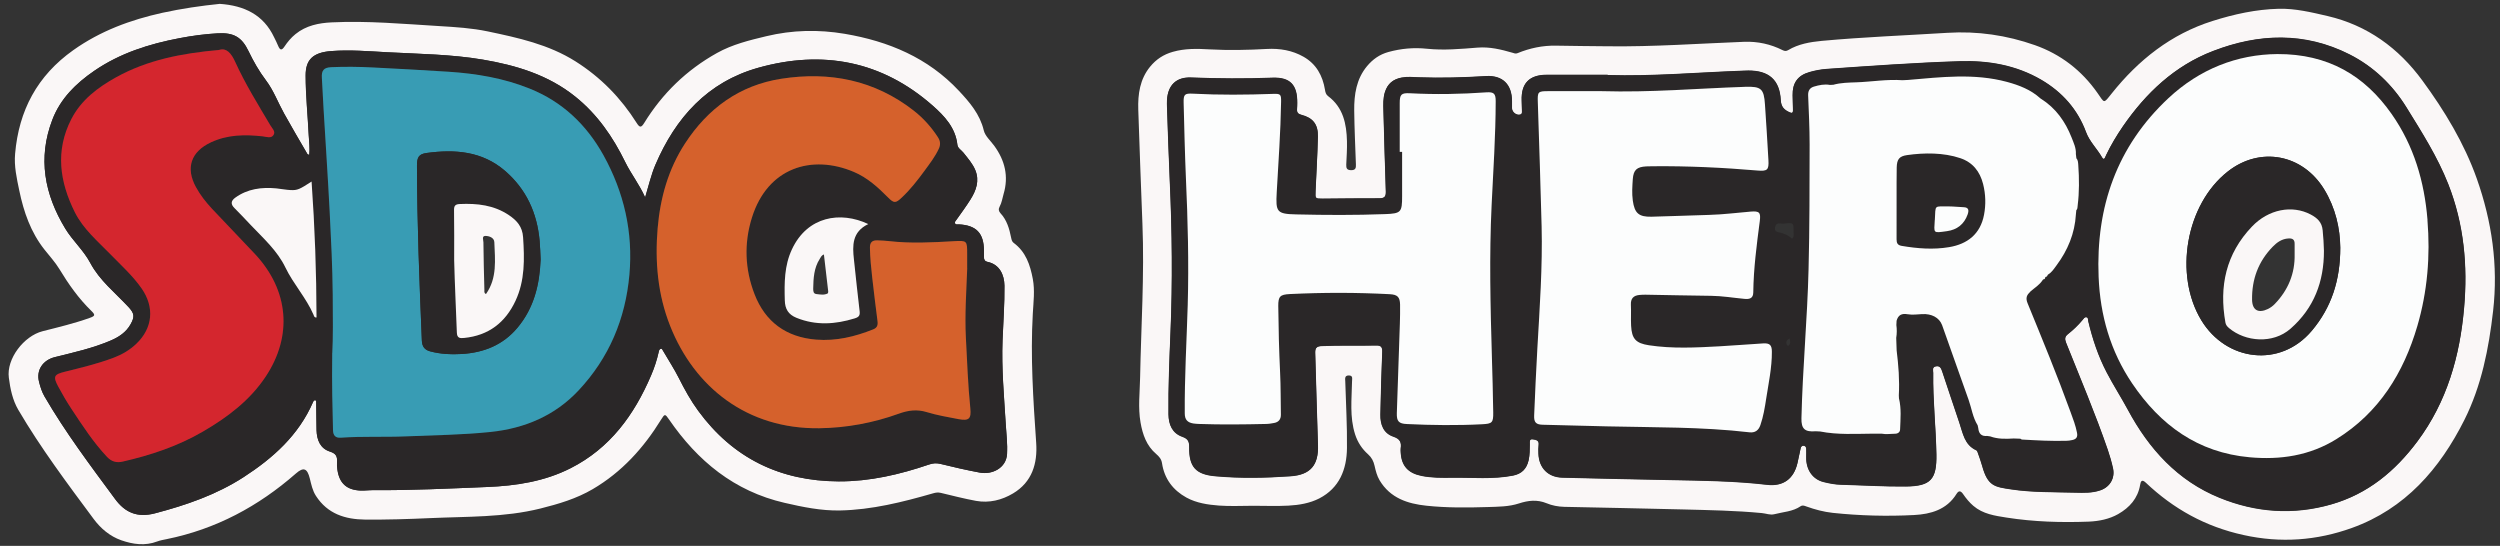 <svg width="229" height="50" viewBox="0 0 229 50" fill="none" xmlns="http://www.w3.org/2000/svg">
<rect x="0" y="0" width="229" height="50" fill="#333333" stroke="none"/>
<g clip-path="url(#clip0_63_249)">
<path d="M114.805 46.329C113.753 46.329 112.701 46.387 111.655 46.31C110.636 46.233 109.597 46.079 108.68 45.578C107.441 44.897 106.654 43.85 106.441 42.431C106.383 42.059 106.189 41.828 105.905 41.584C105.021 40.832 104.666 39.805 104.473 38.7C104.234 37.332 104.408 35.958 104.434 34.59C104.524 29.902 104.834 25.214 104.647 20.526C104.511 17.033 104.382 13.533 104.266 10.039C104.221 8.626 104.415 7.252 105.35 6.109C105.892 5.448 106.564 4.992 107.428 4.748C108.551 4.426 109.668 4.459 110.81 4.523C112.559 4.619 114.308 4.581 116.057 4.484C117.231 4.42 118.374 4.613 119.4 5.197C120.568 5.859 121.155 6.925 121.368 8.222C121.4 8.44 121.452 8.652 121.646 8.8C123.04 9.84 123.343 11.343 123.382 12.935C123.401 13.648 123.349 14.367 123.317 15.08C123.304 15.408 123.375 15.588 123.769 15.588C124.175 15.588 124.214 15.382 124.201 15.068C124.143 13.424 124.066 11.773 124.046 10.123C124.033 8.658 124.24 7.233 125.227 6.051C125.744 5.435 126.363 4.992 127.163 4.767C128.331 4.446 129.499 4.337 130.706 4.465C132.249 4.626 133.798 4.484 135.34 4.362C136.45 4.272 137.495 4.529 138.541 4.831C138.696 4.876 138.818 4.947 139.006 4.87C140.135 4.407 141.309 4.157 142.549 4.182C144.13 4.221 145.717 4.215 147.298 4.24C151.461 4.292 155.617 3.99 159.773 3.829C161.006 3.784 162.187 4.041 163.284 4.593C163.477 4.69 163.619 4.696 163.794 4.593C164.736 4.028 165.807 3.848 166.853 3.746C170.686 3.393 174.532 3.245 178.372 3.007C181.147 2.834 183.812 3.226 186.4 4.137C188.762 4.972 190.679 6.449 192.125 8.511C192.796 9.468 192.66 9.525 193.422 8.575C195.874 5.499 198.862 3.123 202.67 1.922C204.638 1.299 206.658 0.856 208.73 0.804C210.246 0.766 211.724 1.126 213.195 1.466C216.861 2.32 219.707 4.401 221.888 7.374C223.928 10.155 225.722 13.115 226.877 16.371C228.258 20.276 228.845 24.322 228.368 28.483C227.974 31.938 227.303 35.342 225.735 38.469C223.482 42.951 220.314 46.605 215.435 48.359C212.221 49.515 208.923 49.765 205.503 49.007C202.018 48.243 199.094 46.618 196.552 44.21C196.171 43.85 196.087 44.12 196.035 44.416C195.829 45.655 195.061 46.496 194.028 47.087C193.209 47.556 192.254 47.742 191.331 47.781C188.807 47.877 186.284 47.8 183.787 47.408C182.728 47.241 181.638 47.087 180.76 46.336C180.392 46.021 180.095 45.655 179.824 45.263C179.624 44.974 179.437 44.884 179.211 45.25C178.32 46.689 176.849 47.1 175.326 47.177C172.848 47.306 170.357 47.241 167.879 46.978C167.059 46.888 166.252 46.676 165.471 46.394C165.291 46.329 165.117 46.252 164.942 46.368C164.213 46.869 163.342 46.888 162.535 47.1C162.148 47.203 161.767 47.029 161.386 46.997C158.966 46.766 156.533 46.727 154.107 46.663C150.499 46.573 146.892 46.503 143.284 46.426C142.723 46.413 142.168 46.304 141.671 46.098C140.8 45.739 139.974 45.841 139.128 46.117C138.205 46.419 137.237 46.413 136.289 46.445C134.411 46.503 132.526 46.522 130.661 46.323C128.944 46.143 127.35 45.629 126.376 44.005C126.124 43.581 126.015 43.125 125.911 42.669C125.815 42.245 125.653 41.917 125.311 41.609C124.769 41.128 124.369 40.53 124.13 39.798C123.614 38.193 123.82 36.568 123.846 34.95C123.846 34.693 123.956 34.391 123.549 34.391C123.143 34.391 123.22 34.706 123.227 34.95C123.285 36.986 123.407 39.015 123.382 41.044C123.362 42.99 122.697 44.698 120.845 45.655C119.981 46.098 118.993 46.265 118.019 46.316C116.954 46.374 115.883 46.329 114.818 46.329V46.342L114.805 46.329ZM147.26 6.867C145.343 6.867 143.504 6.86 141.658 6.867C140.064 6.873 139.322 7.657 139.38 9.224C139.393 9.551 139.406 9.885 139.406 10.213C139.406 10.335 139.419 10.469 139.238 10.514C138.902 10.598 138.502 10.296 138.489 9.936C138.483 9.718 138.489 9.493 138.489 9.275C138.489 7.753 137.631 6.899 136.108 6.989C134.049 7.111 131.991 7.175 129.925 7.098C129.409 7.079 128.899 7.027 128.383 7.124C127.602 7.265 127.099 7.682 126.854 8.453C126.679 9.012 126.699 9.577 126.718 10.142C126.783 12.614 126.854 15.087 126.937 17.559C126.95 18.002 126.828 18.182 126.35 18.182C124.621 18.176 122.891 18.201 121.155 18.214C120.465 18.214 120.465 18.214 120.497 17.514C120.574 15.851 120.678 14.188 120.71 12.518C120.736 11.401 120.252 10.803 119.193 10.534C118.909 10.463 118.78 10.328 118.8 10.039C118.812 9.84 118.812 9.635 118.819 9.436C118.832 7.792 118.167 7.072 116.534 7.136C114.05 7.233 111.572 7.214 109.087 7.117C107.732 7.066 106.97 7.817 106.893 9.185C106.88 9.384 106.886 9.59 106.893 9.789C106.977 12.094 107.041 14.4 107.151 16.705C107.357 21.265 107.409 25.824 107.215 30.384C107.112 32.908 107.002 35.431 107.028 37.962C107.041 38.906 107.37 39.689 108.293 40.017C108.829 40.203 108.932 40.473 108.926 40.967C108.9 42.778 109.526 43.478 111.333 43.632C113.63 43.838 115.928 43.793 118.225 43.632C120.039 43.504 120.787 42.605 120.716 40.781C120.613 37.962 120.555 35.142 120.465 32.323C120.452 31.861 120.626 31.726 121.071 31.707C122.73 31.636 124.382 31.694 126.04 31.655C126.511 31.642 126.628 31.803 126.608 32.265C126.524 34.166 126.479 36.074 126.441 37.981C126.421 38.893 126.718 39.702 127.634 40.01C128.254 40.216 128.377 40.543 128.299 41.089C128.286 41.198 128.293 41.307 128.299 41.417C128.357 42.675 128.97 43.35 130.209 43.6C131.139 43.786 132.081 43.78 133.017 43.767C134.875 43.741 136.734 43.934 138.58 43.574C139.373 43.42 139.832 42.964 140.012 42.174C140.122 41.686 140.116 41.192 140.122 40.697C140.122 40.505 140.051 40.19 140.419 40.254C140.677 40.299 140.987 40.331 140.935 40.749C140.903 41.018 140.903 41.295 140.916 41.571C140.967 42.881 141.8 43.728 143.11 43.761C146.382 43.844 149.66 43.915 152.932 43.979C155.914 44.037 158.895 44.069 161.864 44.416C163.335 44.589 164.303 43.876 164.639 42.431C164.742 41.988 164.833 41.539 164.929 41.089C164.962 40.935 165.039 40.813 165.226 40.839C165.381 40.858 165.439 40.986 165.446 41.115C165.459 41.372 165.446 41.629 165.446 41.885C165.42 43.029 166.033 43.921 167.046 44.165C167.562 44.294 168.085 44.396 168.627 44.409C170.615 44.461 172.596 44.589 174.59 44.57C176.856 44.544 177.404 43.915 177.365 41.641C177.327 39.15 177.036 36.671 177.075 34.173C177.075 33.948 176.939 33.627 177.34 33.563C177.714 33.498 177.811 33.775 177.901 34.038C178.424 35.598 178.934 37.165 179.469 38.726C179.798 39.683 179.934 40.761 181.024 41.256C181.102 41.288 181.141 41.436 181.179 41.532C181.315 41.911 181.45 42.29 181.56 42.682C182.076 44.55 182.715 44.608 184.206 44.833C186.155 45.128 188.136 45.077 190.105 45.135C190.873 45.154 191.653 45.18 192.402 44.916C193.267 44.615 193.738 43.806 193.544 42.919C193.415 42.348 193.254 41.783 193.067 41.23C191.925 37.91 190.543 34.674 189.246 31.411C189.104 31.052 189.13 30.846 189.421 30.615C189.911 30.23 190.363 29.793 190.763 29.311C190.853 29.196 190.944 29.042 191.105 29.067C191.292 29.093 191.247 29.292 191.279 29.427C191.666 31.052 192.189 32.631 192.964 34.115C193.57 35.284 194.286 36.388 194.912 37.551C196.836 41.128 199.456 44.043 203.315 45.61C206.632 46.959 210.052 47.209 213.531 46.214C216.88 45.257 219.384 43.176 221.424 40.447C224.134 36.819 225.315 32.651 225.702 28.22C226.044 24.341 225.689 20.526 224.25 16.878C223.269 14.387 221.824 12.12 220.423 9.853C219.139 7.779 217.397 6.109 215.202 4.998C211.091 2.917 206.877 3.078 202.689 4.696C199.178 6.051 196.565 8.536 194.454 11.587C193.873 12.434 193.344 13.314 192.905 14.239C192.847 14.355 192.744 14.791 192.538 14.432C192.086 13.635 191.395 12.993 191.073 12.12C190.298 10.026 188.891 8.453 186.975 7.329C184.664 5.981 182.128 5.544 179.489 5.627C175.423 5.756 171.364 6.051 167.304 6.334C166.775 6.372 166.246 6.475 165.73 6.623C164.652 6.931 164.174 7.631 164.2 8.742C164.213 9.198 164.226 9.66 164.232 10.116C164.232 10.341 164.161 10.412 163.929 10.309C163.439 10.091 163.142 9.814 163.109 9.191C163.013 7.336 162.019 6.475 160.141 6.481C159.992 6.481 159.844 6.481 159.696 6.494C155.52 6.642 151.351 7.021 147.247 6.892L147.26 6.867Z" fill="#FAF7F7"/>
<path d="M147.26 6.867C151.37 6.995 155.539 6.616 159.708 6.469C159.857 6.469 160.005 6.456 160.154 6.456C162.032 6.449 163.026 7.31 163.122 9.166C163.155 9.795 163.451 10.065 163.942 10.283C164.174 10.386 164.245 10.315 164.245 10.091C164.239 9.635 164.219 9.172 164.213 8.716C164.187 7.599 164.671 6.899 165.743 6.597C166.252 6.449 166.788 6.347 167.317 6.308C171.376 6.026 175.436 5.73 179.501 5.602C182.141 5.518 184.677 5.955 186.988 7.303C188.904 8.427 190.311 10.001 191.086 12.094C191.408 12.968 192.092 13.61 192.55 14.406C192.757 14.766 192.86 14.329 192.918 14.213C193.364 13.289 193.886 12.409 194.467 11.561C196.571 8.511 199.191 6.026 202.702 4.671C206.89 3.052 211.104 2.898 215.215 4.972C217.409 6.083 219.152 7.753 220.436 9.827C221.837 12.094 223.282 14.361 224.263 16.853C225.702 20.5 226.057 24.315 225.715 28.194C225.328 32.619 224.147 36.786 221.437 40.421C219.397 43.151 216.893 45.231 213.544 46.188C210.065 47.184 206.645 46.933 203.328 45.584C199.475 44.017 196.849 41.096 194.925 37.525C194.299 36.363 193.583 35.258 192.976 34.089C192.202 32.599 191.679 31.026 191.292 29.401C191.26 29.273 191.298 29.074 191.118 29.042C190.963 29.016 190.866 29.177 190.776 29.286C190.376 29.767 189.924 30.204 189.433 30.589C189.143 30.82 189.117 31.032 189.259 31.386C190.563 34.648 191.937 37.885 193.08 41.205C193.267 41.757 193.435 42.322 193.557 42.894C193.751 43.78 193.28 44.589 192.415 44.891C191.666 45.154 190.885 45.129 190.118 45.109C188.149 45.058 186.174 45.109 184.219 44.807C182.728 44.583 182.083 44.525 181.573 42.656C181.463 42.271 181.328 41.892 181.192 41.507C181.16 41.404 181.121 41.263 181.037 41.23C179.94 40.736 179.805 39.657 179.482 38.7C178.953 37.14 178.443 35.579 177.914 34.012C177.824 33.749 177.727 33.473 177.352 33.537C176.952 33.601 177.094 33.929 177.088 34.147C177.049 36.639 177.333 39.124 177.378 41.616C177.417 43.889 176.868 44.518 174.603 44.544C172.616 44.57 170.628 44.435 168.64 44.383C168.104 44.371 167.575 44.261 167.059 44.139C166.046 43.895 165.433 43.003 165.459 41.86C165.459 41.603 165.471 41.346 165.459 41.089C165.459 40.954 165.4 40.832 165.239 40.813C165.052 40.787 164.975 40.916 164.942 41.063C164.839 41.513 164.755 41.956 164.652 42.406C164.316 43.85 163.355 44.557 161.877 44.39C158.908 44.043 155.927 44.017 152.945 43.953C149.667 43.889 146.395 43.818 143.123 43.735C141.813 43.703 140.974 42.855 140.929 41.545C140.916 41.269 140.916 40.993 140.948 40.723C141 40.306 140.69 40.273 140.432 40.229C140.064 40.164 140.141 40.479 140.135 40.672C140.128 41.166 140.135 41.661 140.025 42.149C139.844 42.939 139.386 43.395 138.592 43.549C136.747 43.908 134.882 43.716 133.03 43.741C132.094 43.754 131.152 43.767 130.222 43.574C128.983 43.324 128.37 42.65 128.312 41.391C128.312 41.282 128.299 41.166 128.312 41.063C128.389 40.518 128.267 40.19 127.647 39.984C126.731 39.676 126.428 38.867 126.453 37.955C126.492 36.048 126.544 34.147 126.621 32.24C126.641 31.777 126.518 31.617 126.053 31.63C124.395 31.662 122.743 31.604 121.084 31.681C120.639 31.7 120.465 31.829 120.477 32.297C120.574 35.117 120.626 37.936 120.729 40.755C120.794 42.579 120.051 43.472 118.238 43.606C115.941 43.773 113.643 43.812 111.346 43.606C109.539 43.446 108.919 42.752 108.939 40.941C108.945 40.441 108.842 40.177 108.306 39.991C107.383 39.663 107.054 38.88 107.041 37.936C107.015 35.406 107.125 32.882 107.228 30.358C107.415 25.799 107.37 21.239 107.164 16.68C107.061 14.374 106.99 12.069 106.906 9.763C106.899 9.564 106.893 9.359 106.906 9.159C106.983 7.798 107.745 7.04 109.1 7.092C111.584 7.188 114.063 7.207 116.547 7.111C118.186 7.047 118.851 7.766 118.832 9.41C118.832 9.609 118.832 9.814 118.812 10.014C118.793 10.303 118.922 10.437 119.206 10.508C120.258 10.778 120.748 11.375 120.723 12.492C120.684 14.156 120.581 15.825 120.51 17.489C120.477 18.189 120.477 18.189 121.168 18.189C122.897 18.176 124.627 18.15 126.363 18.157C126.834 18.157 126.963 17.983 126.95 17.534C126.866 15.061 126.795 12.589 126.731 10.116C126.718 9.551 126.692 8.986 126.866 8.427C127.105 7.663 127.615 7.246 128.396 7.098C128.912 7.002 129.422 7.053 129.938 7.072C132.003 7.149 134.062 7.085 136.121 6.963C137.644 6.873 138.496 7.727 138.502 9.249C138.502 9.468 138.502 9.692 138.502 9.911C138.515 10.277 138.909 10.572 139.251 10.489C139.425 10.444 139.419 10.315 139.419 10.187C139.419 9.859 139.399 9.525 139.393 9.198C139.335 7.631 140.083 6.848 141.671 6.841C143.51 6.835 145.356 6.841 147.272 6.841L147.26 6.867ZM187.342 25.42C187.342 25.42 187.375 25.388 187.388 25.362C187.484 25.349 187.549 25.298 187.562 25.195C187.581 25.182 187.594 25.163 187.614 25.143C187.956 24.945 188.156 24.61 188.382 24.309C189.414 22.922 190.053 21.387 190.156 19.653C190.169 19.518 190.182 19.39 190.195 19.255C190.318 19.145 190.298 18.985 190.318 18.844C190.472 17.604 190.466 16.365 190.376 15.119C190.356 14.907 190.363 14.676 190.201 14.502C190.188 14.374 190.169 14.239 190.156 14.111C190.188 13.565 189.95 13.077 189.763 12.595C189.188 11.137 188.317 9.904 186.962 9.05C186.942 9.031 186.923 9.018 186.904 9.012C186.032 8.215 184.955 7.804 183.845 7.503C180.844 6.693 177.811 7.066 174.784 7.323L174.268 7.348C172.854 7.246 171.46 7.49 170.053 7.541C169.344 7.567 168.627 7.573 167.937 7.766L167.627 7.779C167.124 7.689 166.64 7.792 166.162 7.933C165.781 8.048 165.62 8.312 165.633 8.723C165.691 10.219 165.768 11.722 165.768 13.225C165.762 17.033 165.768 20.841 165.672 24.649C165.562 29.209 165.123 33.749 165.02 38.308C164.994 39.278 165.323 39.586 166.31 39.503C166.446 39.503 166.581 39.516 166.717 39.522C168.343 39.843 169.982 39.734 171.622 39.721H172.338C172.757 39.805 173.171 39.734 173.59 39.728C173.848 39.728 174.042 39.58 174.048 39.342C174.08 38.392 174.177 37.435 173.945 36.491C173.945 36.401 173.932 36.305 173.932 36.215C174.009 34.834 173.9 33.466 173.732 32.098C173.719 31.713 173.706 31.328 173.693 30.942C173.758 30.551 173.758 30.159 173.706 29.774C173.713 29.645 173.719 29.51 173.726 29.382C173.874 28.855 174.184 28.688 174.745 28.785C175.171 28.855 175.623 28.798 176.062 28.772C176.92 28.721 177.643 29.08 177.901 29.793C178.721 32.06 179.501 34.346 180.321 36.613C180.599 37.39 180.702 38.238 181.154 38.957C181.173 39.047 181.192 39.137 181.212 39.227C181.257 39.721 181.502 39.984 182.025 39.933C182.122 39.946 182.212 39.959 182.302 39.972C182.999 40.229 183.722 40.209 184.451 40.164C184.658 40.171 184.864 40.177 185.064 40.184C185.11 40.209 185.155 40.254 185.206 40.261C186.562 40.338 187.923 40.415 189.279 40.376C189.459 40.376 189.646 40.344 189.821 40.306C190.188 40.229 190.33 40.036 190.253 39.638C190.13 38.989 189.892 38.373 189.666 37.756C188.446 34.391 187.078 31.084 185.723 27.77C185.535 27.308 185.632 27.025 185.981 26.723C186.381 26.377 186.846 26.107 187.136 25.644C187.155 25.632 187.175 25.612 187.188 25.593C187.297 25.593 187.355 25.535 187.355 25.426L187.342 25.42ZM208.6 4.947C204.915 4.979 201.495 6.315 198.636 8.98C193.886 13.417 191.976 18.966 192.234 25.355C192.376 28.887 193.318 32.175 195.313 35.123C197.894 38.938 201.321 41.449 206.064 41.879C208.884 42.136 211.576 41.731 214.015 40.216C217.919 37.795 220.165 34.154 221.424 29.87C222.353 26.698 222.624 23.448 222.353 20.141C222.069 16.628 221.107 13.347 219.068 10.437C216.59 6.905 213.247 4.927 208.594 4.947H208.6ZM128.215 13.912H128.435V17.97C128.435 19.441 128.344 19.563 126.854 19.614C124.149 19.717 121.439 19.704 118.735 19.64C116.954 19.601 116.844 19.422 116.947 17.63C117.102 14.868 117.302 12.114 117.347 9.346C117.36 8.639 117.309 8.575 116.605 8.601C114.159 8.691 111.714 8.71 109.268 8.581C108.513 8.543 108.403 8.646 108.422 9.423C108.48 11.709 108.532 14.002 108.629 16.288C108.803 20.167 108.906 24.045 108.797 27.931C108.7 31.244 108.5 34.552 108.525 37.872C108.525 38.456 108.79 38.707 109.313 38.79C109.494 38.816 109.681 38.829 109.861 38.835C111.888 38.906 113.908 38.88 115.934 38.835C116.192 38.835 116.45 38.79 116.702 38.745C117.122 38.668 117.335 38.418 117.328 37.974C117.302 36.69 117.322 35.412 117.257 34.128C117.16 32.098 117.109 30.063 117.089 28.033C117.083 27.147 117.257 26.98 118.148 26.935C121.2 26.788 124.259 26.788 127.312 26.948C128.009 26.987 128.235 27.211 128.247 27.898C128.254 28.483 128.247 29.074 128.228 29.658C128.138 32.387 128.035 35.11 127.951 37.84C127.925 38.591 128.131 38.809 128.867 38.841C131.164 38.951 133.468 38.983 135.766 38.861C136.689 38.816 136.792 38.713 136.779 37.769C136.753 36.067 136.708 34.365 136.656 32.664C136.521 28.053 136.411 23.435 136.631 18.818C136.786 15.633 136.998 12.454 137.005 9.269C137.005 8.581 136.85 8.414 136.153 8.459C133.817 8.626 131.487 8.665 129.145 8.543C128.351 8.504 128.215 8.652 128.215 9.461C128.215 10.945 128.215 12.428 128.215 13.912ZM146.698 8.344C145.214 8.344 143.517 8.344 141.826 8.344C140.877 8.344 140.838 8.402 140.871 9.352C140.993 13.141 141.122 16.93 141.219 20.719C141.309 24.437 141.045 28.149 140.832 31.861C140.716 33.929 140.619 35.996 140.535 38.058C140.509 38.7 140.716 38.886 141.342 38.899C143.271 38.951 145.207 38.996 147.137 39.047C151.512 39.15 155.901 39.086 160.257 39.593C160.76 39.651 161.09 39.426 161.257 38.931C161.528 38.148 161.664 37.332 161.786 36.523C162.006 35.097 162.316 33.678 162.309 32.221C162.309 31.604 162.122 31.418 161.515 31.45C160.154 31.533 158.799 31.649 157.443 31.72C155.314 31.835 153.177 31.944 151.054 31.623C149.841 31.443 149.46 31.032 149.402 29.831C149.37 29.189 149.415 28.547 149.383 27.911C149.357 27.333 149.622 27.064 150.164 27.012C150.344 26.993 150.532 26.987 150.712 26.987C152.719 27.019 154.72 27.07 156.727 27.089C157.759 27.102 158.779 27.276 159.805 27.372C160.231 27.41 160.586 27.333 160.593 26.788C160.618 24.585 160.909 22.408 161.193 20.224C161.29 19.454 161.148 19.312 160.36 19.377C159.095 19.479 157.837 19.646 156.566 19.678C154.797 19.723 153.035 19.807 151.267 19.846C150.099 19.871 149.718 19.518 149.557 18.368C149.467 17.713 149.512 17.052 149.557 16.397C149.622 15.562 149.918 15.286 150.783 15.235C150.983 15.222 151.19 15.228 151.39 15.222C154.597 15.19 157.792 15.344 160.986 15.613C161.89 15.691 162.032 15.556 161.98 14.657C161.883 12.955 161.78 11.253 161.664 9.558C161.567 8.119 161.315 7.901 159.857 7.946C159.818 7.946 159.786 7.946 159.747 7.952C155.462 8.093 151.183 8.479 146.685 8.344H146.698ZM164.148 21.868C164.361 21.682 164.29 21.464 164.29 21.277C164.303 20.391 164.297 20.391 163.451 20.481C163.322 20.494 163.193 20.481 163.071 20.468C162.806 20.436 162.658 20.539 162.6 20.802C162.535 21.078 162.651 21.22 162.909 21.271C163.381 21.361 163.813 21.541 164.155 21.875L164.148 21.868ZM163.923 31C163.664 31.142 163.574 31.315 163.664 31.553C163.697 31.642 163.794 31.72 163.871 31.63C164.032 31.45 163.987 31.244 163.923 31Z" fill="#2A2728"/>
<path d="M222.359 20.147C222.075 16.634 221.114 13.353 219.074 10.444C216.596 6.912 213.253 4.934 208.6 4.953C204.915 4.985 201.495 6.321 198.636 8.986C193.886 13.423 191.976 18.972 192.234 25.362C192.376 28.894 193.318 32.182 195.313 35.13C197.894 38.944 201.321 41.455 206.064 41.885C208.884 42.142 211.575 41.738 214.015 40.222C217.919 37.801 220.165 34.16 221.424 29.876C222.353 26.704 222.624 23.454 222.353 20.147H222.359ZM211.769 30.287C208.865 33.742 203.915 33.094 201.637 29.331C199.114 25.163 200.217 18.728 204.064 15.71C207.019 13.385 210.917 14.111 212.892 17.341C213.937 19.049 214.35 20.918 214.37 22.69C214.37 25.657 213.57 28.142 211.769 30.287Z" fill="#FCFDFD"/>
<path d="M137.005 9.268C137.005 8.581 136.85 8.414 136.153 8.459C133.817 8.626 131.487 8.665 129.144 8.543C128.351 8.504 128.215 8.652 128.215 9.461C128.215 10.944 128.215 12.428 128.215 13.911H128.434V17.97C128.434 19.441 128.344 19.563 126.853 19.614C124.149 19.717 121.439 19.704 118.735 19.64C116.954 19.601 116.844 19.421 116.947 17.63C117.102 14.868 117.302 12.113 117.347 9.345C117.36 8.639 117.309 8.575 116.605 8.6C114.159 8.69 111.713 8.71 109.267 8.581C108.512 8.543 108.403 8.645 108.422 9.422C108.48 11.709 108.532 14.001 108.629 16.287C108.803 20.166 108.906 24.045 108.796 27.93C108.7 31.244 108.499 34.551 108.525 37.871C108.525 38.456 108.79 38.706 109.313 38.79C109.493 38.816 109.68 38.828 109.861 38.835C111.888 38.905 113.908 38.88 115.934 38.835C116.192 38.835 116.45 38.79 116.702 38.745C117.121 38.668 117.334 38.417 117.328 37.974C117.302 36.69 117.321 35.412 117.257 34.127C117.16 32.098 117.109 30.062 117.089 28.033C117.083 27.147 117.257 26.98 118.148 26.935C121.2 26.787 124.259 26.787 127.312 26.948C128.009 26.986 128.234 27.211 128.247 27.898C128.254 28.483 128.247 29.073 128.228 29.658C128.138 32.387 128.034 35.11 127.95 37.839C127.925 38.591 128.131 38.809 128.867 38.841C131.164 38.95 133.468 38.982 135.766 38.86C136.689 38.816 136.792 38.713 136.779 37.769C136.753 36.067 136.708 34.365 136.656 32.663C136.521 28.052 136.411 23.435 136.63 18.818C136.785 15.632 136.998 12.454 137.005 9.268Z" fill="#FCFDFD"/>
<path d="M161.522 31.456C160.16 31.533 158.805 31.655 157.45 31.726C155.32 31.841 153.184 31.951 151.061 31.63C149.848 31.45 149.467 31.039 149.409 29.838C149.376 29.196 149.422 28.553 149.389 27.918C149.364 27.34 149.628 27.07 150.17 27.018C150.351 26.999 150.538 26.993 150.719 26.993C152.726 27.025 154.726 27.076 156.733 27.096C157.766 27.108 158.786 27.282 159.812 27.378C160.238 27.417 160.593 27.34 160.599 26.794C160.625 24.591 160.915 22.414 161.199 20.231C161.296 19.46 161.154 19.319 160.367 19.383C159.102 19.486 157.843 19.653 156.572 19.685C154.804 19.73 153.042 19.813 151.274 19.852C150.106 19.877 149.725 19.524 149.564 18.375C149.473 17.72 149.518 17.058 149.564 16.403C149.628 15.568 149.925 15.292 150.79 15.241C150.99 15.228 151.196 15.234 151.396 15.228C154.604 15.196 157.798 15.35 160.993 15.62C161.896 15.697 162.038 15.562 161.987 14.663C161.89 12.961 161.787 11.259 161.67 9.564C161.574 8.125 161.322 7.907 159.863 7.952C159.825 7.952 159.792 7.952 159.754 7.958C155.469 8.1 151.19 8.485 146.692 8.35C145.207 8.35 143.51 8.35 141.819 8.35C140.871 8.35 140.832 8.408 140.864 9.358C140.987 13.147 141.116 16.936 141.213 20.725C141.303 24.443 141.038 28.155 140.825 31.867C140.709 33.935 140.613 36.003 140.529 38.064C140.503 38.706 140.709 38.893 141.335 38.906C143.265 38.957 145.201 39.002 147.131 39.053C151.506 39.156 155.894 39.092 160.251 39.599C160.754 39.657 161.083 39.432 161.251 38.938C161.522 38.154 161.657 37.339 161.78 36.529C162 35.104 162.309 33.684 162.303 32.227C162.303 31.61 162.116 31.424 161.509 31.456H161.522Z" fill="#FCFDFD"/>
<path d="M185.962 26.717C186.362 26.37 186.826 26.1 187.117 25.638C187.136 25.625 187.155 25.606 187.168 25.587C187.278 25.587 187.336 25.529 187.336 25.42C187.355 25.407 187.368 25.387 187.381 25.362C187.478 25.349 187.543 25.298 187.556 25.195C187.575 25.182 187.588 25.163 187.607 25.143C187.949 24.944 188.149 24.61 188.375 24.309C189.408 22.922 190.047 21.387 190.15 19.653C190.163 19.518 190.176 19.39 190.189 19.255C190.311 19.145 190.292 18.985 190.311 18.844C190.466 17.604 190.46 16.365 190.369 15.119C190.35 14.907 190.356 14.676 190.195 14.502C190.182 14.374 190.163 14.245 190.15 14.111C190.182 13.565 189.943 13.077 189.756 12.595C189.182 11.137 188.311 9.904 186.955 9.05C186.936 9.031 186.917 9.018 186.897 9.012C186.026 8.215 184.948 7.804 183.838 7.503C180.837 6.693 177.804 7.066 174.778 7.323C174.603 7.336 174.436 7.342 174.261 7.348C172.848 7.246 171.454 7.49 170.047 7.541C169.337 7.567 168.621 7.573 167.93 7.766C167.827 7.766 167.724 7.772 167.621 7.779C167.117 7.689 166.633 7.792 166.156 7.933C165.775 8.048 165.614 8.312 165.626 8.723C165.685 10.219 165.762 11.722 165.762 13.224C165.756 17.033 165.762 20.841 165.665 24.649C165.555 29.209 165.117 33.749 165.013 38.308C164.988 39.278 165.317 39.586 166.311 39.503C166.446 39.503 166.582 39.516 166.717 39.522C168.343 39.843 169.983 39.734 171.622 39.721H172.338C172.758 39.805 173.171 39.734 173.59 39.728C173.848 39.728 174.042 39.58 174.048 39.342C174.081 38.392 174.177 37.435 173.945 36.491C173.945 36.401 173.932 36.305 173.932 36.215C174.01 34.834 173.9 33.466 173.732 32.098C173.719 31.713 173.706 31.328 173.693 30.949C173.758 30.557 173.758 30.165 173.706 29.774C173.713 29.645 173.719 29.51 173.726 29.382C173.874 28.855 174.184 28.688 174.745 28.785C175.171 28.855 175.623 28.797 176.062 28.772C176.92 28.721 177.643 29.08 177.901 29.793C178.721 32.06 179.502 34.346 180.321 36.613C180.599 37.39 180.702 38.238 181.154 38.957C181.179 38.912 181.192 38.873 181.199 38.829C181.192 38.867 181.179 38.912 181.154 38.957C181.173 39.047 181.192 39.137 181.212 39.227C181.257 39.721 181.502 39.984 182.025 39.933C182.115 39.946 182.212 39.959 182.302 39.972C182.999 40.228 183.722 40.209 184.451 40.164C184.658 40.171 184.858 40.177 185.064 40.184C185.11 40.209 185.155 40.254 185.206 40.261C186.562 40.338 187.923 40.415 189.279 40.376C189.459 40.376 189.646 40.344 189.821 40.306C190.189 40.228 190.331 40.036 190.253 39.638C190.131 38.989 189.892 38.373 189.666 37.756C188.446 34.391 187.078 31.084 185.723 27.77C185.536 27.308 185.632 27.025 185.981 26.723L185.962 26.717Z" fill="#FCFDFD"/>
<path d="M214.37 22.69C214.37 25.657 213.57 28.142 211.769 30.287C208.865 33.742 203.915 33.094 201.637 29.33C199.114 25.163 200.217 18.728 204.064 15.71C207.019 13.385 210.917 14.111 212.892 17.341C213.937 19.049 214.35 20.918 214.37 22.69ZM212.873 22.973C212.866 22.35 212.815 21.727 212.756 21.11C212.692 20.372 212.266 19.974 211.666 19.659C209.956 18.753 207.794 19.177 206.284 20.757C203.896 23.255 203.257 26.235 203.851 29.555C203.889 29.773 204.005 29.915 204.167 30.05C205.67 31.321 208.2 31.533 209.814 30.114C211.969 28.219 212.879 25.792 212.873 22.979V22.973Z" fill="#2A2728"/>
<path d="M173.739 15.337C173.758 14.592 173.971 14.31 174.687 14.207C176.262 13.982 178.03 13.969 179.566 14.489C180.702 14.875 181.354 15.697 181.651 16.853C181.89 17.797 181.915 18.747 181.735 19.685C181.399 21.431 180.231 22.356 178.534 22.639C177.088 22.883 175.636 22.767 174.197 22.523C173.823 22.459 173.726 22.273 173.726 21.926C173.739 20.847 173.713 16.454 173.739 15.337ZM177.224 20.16C177.159 21.387 177.03 21.354 178.34 21.175C179.269 21.046 179.921 20.539 180.237 19.64C180.367 19.261 180.341 18.991 179.85 18.978C179.411 18.965 178.973 18.908 178.534 18.908C177.107 18.921 177.32 18.715 177.23 20.16H177.224Z" fill="#2A2728"/>
<path d="M212.872 22.973C212.879 25.785 211.969 28.219 209.813 30.107C208.2 31.526 205.67 31.315 204.167 30.043C204.012 29.908 203.889 29.767 203.85 29.549C203.257 26.228 203.896 23.249 206.283 20.751C207.793 19.171 209.955 18.747 211.666 19.652C212.272 19.974 212.692 20.365 212.756 21.104C212.814 21.727 212.859 22.343 212.872 22.966V22.973ZM210.188 23.3C210.188 22.947 210.181 22.651 210.188 22.363C210.201 21.951 210.007 21.817 209.613 21.842C209.02 21.881 208.574 22.195 208.187 22.594C206.864 23.949 206.258 25.586 206.29 27.468C206.309 28.412 206.864 28.727 207.742 28.303C207.974 28.187 208.181 28.039 208.361 27.853C209.607 26.569 210.226 25.034 210.188 23.3Z" fill="#FAF7F7"/>
<path d="M20.131 0.355C22.377 0.509 24.133 1.35 25.107 3.412C25.236 3.675 25.372 3.938 25.481 4.208C25.643 4.587 25.798 4.657 26.056 4.266C26.34 3.842 26.662 3.45 27.069 3.123C28.037 2.333 29.212 2.108 30.367 2.05C33.664 1.89 36.949 2.191 40.241 2.39C41.731 2.48 43.222 2.57 44.681 2.878C47.469 3.463 50.25 4.067 52.715 5.621C55.032 7.085 56.878 8.979 58.324 11.272C58.607 11.721 58.743 11.689 59.008 11.265C60.672 8.562 62.886 6.411 65.674 4.856C67.087 4.067 68.643 3.688 70.198 3.315C72.579 2.744 74.967 2.692 77.374 3.097C81.395 3.778 85.009 5.293 87.829 8.311C88.81 9.358 89.759 10.456 90.114 11.946C90.236 12.46 90.727 12.884 91.062 13.34C92.05 14.688 92.411 16.152 91.927 17.777C91.811 18.163 91.766 18.567 91.566 18.927C91.443 19.145 91.475 19.351 91.643 19.53C92.23 20.16 92.456 20.95 92.618 21.765C92.656 21.951 92.695 22.131 92.85 22.247C93.966 23.069 94.36 24.257 94.605 25.548C94.805 26.614 94.663 27.667 94.605 28.72C94.379 32.682 94.644 36.626 94.915 40.575C95.044 42.457 94.541 44.158 92.792 45.199C91.766 45.809 90.611 46.098 89.404 45.88C88.32 45.68 87.248 45.404 86.177 45.147C85.932 45.09 85.719 45.115 85.48 45.186C82.686 45.989 79.865 46.702 76.935 46.759C75.212 46.791 73.534 46.445 71.863 46.059C67.249 44.993 63.893 42.219 61.279 38.417C60.918 37.891 60.892 37.897 60.556 38.437C58.956 41.031 56.962 43.24 54.29 44.807C52.799 45.68 51.173 46.162 49.502 46.58C46.178 47.408 42.783 47.305 39.402 47.459C37.414 47.549 35.426 47.613 33.439 47.594C31.625 47.575 30.005 47.074 28.941 45.424C28.618 44.923 28.515 44.377 28.379 43.831C28.147 42.893 27.805 42.758 27.108 43.369C23.674 46.38 19.77 48.474 15.259 49.386C14.969 49.444 14.678 49.495 14.401 49.598C13.284 50.022 12.174 49.861 11.109 49.489C10.064 49.123 9.219 48.403 8.573 47.53C6.16 44.281 3.727 41.037 1.674 37.538C1.145 36.632 0.939 35.605 0.81 34.603C0.577 32.869 2.184 30.775 3.907 30.338C5.346 29.973 6.798 29.626 8.205 29.125C8.715 28.945 8.754 28.855 8.367 28.476C7.199 27.34 6.276 26.029 5.437 24.642C5.05 24.006 4.533 23.448 4.069 22.857C2.81 21.264 2.171 19.408 1.765 17.45C1.532 16.332 1.281 15.228 1.384 14.078C1.726 10.122 3.41 6.937 6.715 4.593C9.193 2.834 11.948 1.819 14.885 1.17C16.66 0.785 18.421 0.528 20.131 0.355ZM28.327 14.187C28.134 14.168 28.102 14.014 28.044 13.918C27.359 12.749 26.675 11.574 26.017 10.392C25.456 9.384 25.049 8.273 24.358 7.361C23.72 6.513 23.216 5.627 22.765 4.689C22.145 3.399 21.409 2.975 19.951 3.052C18.77 3.116 17.608 3.27 16.447 3.495C13.659 4.022 10.993 4.863 8.631 6.488C6.947 7.644 5.527 9.037 4.791 10.97C3.443 14.483 4.069 17.803 5.979 20.943C6.65 22.054 7.65 22.921 8.27 24.09C9.115 25.683 10.541 26.806 11.755 28.11C12.303 28.701 12.355 29.003 11.955 29.709C11.548 30.435 10.89 30.865 10.154 31.186C8.509 31.893 6.766 32.284 5.037 32.708C3.92 32.984 3.301 33.903 3.572 34.969C3.688 35.431 3.83 35.881 4.069 36.304C5.985 39.605 8.283 42.649 10.541 45.712C11.445 46.939 12.568 47.44 14.181 47.023C17.047 46.271 19.809 45.321 22.306 43.709C25.01 41.956 27.353 39.862 28.669 36.831C28.708 36.741 28.766 36.626 28.915 36.67C28.934 36.703 28.96 36.735 28.96 36.767C28.973 37.647 28.973 38.526 28.992 39.406C29.018 40.292 29.321 41.082 30.218 41.365C30.773 41.545 30.902 41.808 30.87 42.303C30.851 42.54 30.87 42.778 30.902 43.015C31.077 44.274 31.761 44.891 33.038 44.935C33.406 44.948 33.774 44.891 34.142 44.897C37.64 44.923 41.138 44.749 44.629 44.608C47.275 44.499 49.876 44.101 52.264 42.887C55.878 41.057 58.091 38 59.633 34.391C59.93 33.704 60.169 32.991 60.331 32.252C60.356 32.13 60.389 31.983 60.524 31.944C60.64 31.912 60.666 32.021 60.711 32.098C61.208 32.952 61.75 33.781 62.196 34.66C62.712 35.694 63.273 36.696 63.957 37.634C67.139 41.975 71.469 44.075 76.826 44.094C79.672 44.107 82.408 43.465 85.086 42.553C85.448 42.431 85.77 42.399 86.151 42.495C87.345 42.791 88.545 43.06 89.759 43.291C90.849 43.497 92.166 42.893 92.243 41.583C92.295 40.684 92.185 39.792 92.127 38.899C91.972 36.324 91.733 33.749 91.83 31.16C91.895 29.497 92.024 27.834 92.004 26.164C91.992 25.188 91.559 24.212 90.449 23.987C90.204 23.936 90.12 23.782 90.126 23.551C90.126 23.352 90.126 23.146 90.126 22.947C90.114 21.354 89.423 20.635 87.829 20.552C87.713 20.545 87.552 20.609 87.481 20.462C87.416 20.327 87.532 20.23 87.61 20.128C88.042 19.511 88.494 18.914 88.887 18.278C89.41 17.45 89.739 16.557 89.333 15.581C89.087 14.984 88.649 14.502 88.255 13.995C88.061 13.751 87.726 13.577 87.694 13.263C87.526 11.696 86.506 10.623 85.428 9.673C80.775 5.569 75.348 4.555 69.462 6.205C64.822 7.502 61.879 10.771 60.034 15.093C59.64 16.011 59.421 16.981 59.091 18.079C58.543 16.859 57.794 15.921 57.272 14.855C56.142 12.543 54.716 10.469 52.677 8.838C50.199 6.854 47.275 5.98 44.222 5.46C41.331 4.972 38.395 4.94 35.478 4.786C33.768 4.696 32.058 4.548 30.347 4.677C28.669 4.805 27.985 5.46 27.992 6.918C27.992 8.748 28.186 10.572 28.276 12.402C28.308 12.993 28.392 13.59 28.321 14.194L28.327 14.187Z" fill="#FAF7F7"/>
<path d="M28.327 14.194C28.405 13.59 28.314 12.993 28.282 12.402C28.192 10.572 28.005 8.748 27.998 6.918C27.998 5.46 28.676 4.805 30.354 4.677C32.064 4.548 33.774 4.69 35.484 4.786C38.408 4.94 41.338 4.972 44.229 5.46C47.281 5.98 50.205 6.854 52.683 8.838C54.722 10.469 56.148 12.544 57.278 14.855C57.801 15.921 58.549 16.859 59.098 18.079C59.433 16.981 59.653 16.005 60.04 15.093C61.892 10.771 64.829 7.502 69.469 6.205C75.354 4.555 80.775 5.576 85.435 9.673C86.512 10.623 87.525 11.696 87.7 13.263C87.732 13.578 88.068 13.751 88.261 13.995C88.655 14.502 89.094 14.984 89.339 15.581C89.746 16.557 89.416 17.45 88.894 18.278C88.494 18.914 88.048 19.518 87.616 20.128C87.545 20.231 87.429 20.327 87.487 20.462C87.558 20.61 87.713 20.545 87.835 20.552C89.429 20.635 90.12 21.354 90.133 22.947C90.133 23.146 90.133 23.352 90.133 23.551C90.126 23.782 90.217 23.936 90.455 23.987C91.572 24.212 91.998 25.188 92.011 26.164C92.03 27.834 91.901 29.497 91.837 31.161C91.733 33.749 91.978 36.324 92.133 38.899C92.185 39.792 92.301 40.684 92.249 41.583C92.172 42.894 90.856 43.497 89.765 43.292C88.552 43.067 87.351 42.791 86.157 42.495C85.777 42.399 85.448 42.431 85.093 42.553C82.414 43.465 79.672 44.107 76.832 44.094C71.476 44.075 67.145 41.975 63.964 37.634C63.28 36.703 62.725 35.694 62.202 34.661C61.757 33.781 61.215 32.952 60.718 32.098C60.672 32.021 60.647 31.912 60.53 31.944C60.388 31.989 60.363 32.13 60.337 32.252C60.169 32.984 59.937 33.704 59.64 34.391C58.097 38.006 55.877 41.063 52.27 42.887C49.876 44.101 47.281 44.499 44.635 44.608C41.138 44.749 37.646 44.923 34.148 44.897C33.781 44.897 33.413 44.949 33.045 44.936C31.767 44.884 31.083 44.274 30.909 43.016C30.876 42.784 30.857 42.54 30.876 42.303C30.909 41.808 30.78 41.538 30.225 41.365C29.334 41.076 29.024 40.293 28.998 39.406C28.973 38.527 28.979 37.647 28.966 36.767C28.966 36.735 28.934 36.709 28.921 36.671C28.773 36.626 28.715 36.741 28.676 36.831C27.359 39.862 25.023 41.956 22.313 43.709C19.815 45.321 17.053 46.271 14.188 47.023C12.574 47.447 11.451 46.946 10.548 45.713C8.283 42.649 5.992 39.605 4.075 36.305C3.83 35.887 3.694 35.431 3.578 34.969C3.307 33.903 3.926 32.984 5.043 32.708C6.772 32.278 8.515 31.893 10.161 31.186C10.896 30.872 11.555 30.435 11.961 29.709C12.361 28.997 12.31 28.701 11.761 28.11C10.554 26.813 9.122 25.683 8.276 24.09C7.657 22.921 6.663 22.054 5.985 20.943C4.075 17.797 3.449 14.483 4.798 10.97C5.533 9.044 6.953 7.644 8.638 6.488C11.006 4.869 13.671 4.022 16.453 3.495C17.608 3.277 18.776 3.116 19.957 3.052C21.416 2.975 22.151 3.399 22.771 4.69C23.223 5.627 23.726 6.513 24.365 7.361C25.055 8.267 25.462 9.384 26.023 10.392C26.682 11.574 27.366 12.749 28.05 13.918C28.108 14.014 28.14 14.162 28.334 14.188L28.327 14.194ZM30.438 32.342C30.392 35.232 30.457 37.319 30.509 39.406C30.521 39.907 30.76 40.132 31.212 40.1C33.2 39.959 35.187 40.061 37.175 39.978C39.769 39.869 42.364 39.843 44.945 39.573C48.062 39.246 50.824 38.09 52.993 35.778C55.787 32.798 57.297 29.221 57.659 25.169C58.007 21.284 57.168 17.636 55.284 14.226C53.735 11.426 51.528 9.32 48.514 8.119C46.133 7.168 43.642 6.745 41.099 6.578C38.788 6.43 36.472 6.301 34.155 6.186C32.883 6.122 31.612 6.102 30.347 6.16C29.663 6.192 29.444 6.462 29.489 7.136C29.547 8.087 29.586 9.037 29.644 9.988C29.831 13.134 30.044 16.275 30.205 19.421C30.334 21.926 30.457 24.43 30.483 26.942C30.509 29.009 30.515 31.077 30.444 32.342H30.438ZM88.597 24.572V23.255C88.597 22.054 88.597 22.022 87.364 22.093C85.396 22.202 83.434 22.311 81.466 22.087C81.098 22.042 80.73 22.029 80.362 22.016C79.917 22.003 79.684 22.183 79.691 22.671C79.697 23.608 79.794 24.533 79.904 25.458C80.052 26.787 80.22 28.11 80.388 29.433C80.433 29.78 80.356 30.024 79.988 30.172C78.31 30.84 76.593 31.257 74.767 31.109C72.018 30.891 70.101 29.485 69.12 26.948C68.236 24.662 68.152 22.286 68.881 19.935C70.314 15.344 74.373 14.111 78.219 15.748C79.465 16.275 80.433 17.167 81.369 18.105C81.892 18.631 82.059 18.625 82.602 18.105C83.395 17.36 84.053 16.506 84.699 15.633C85.177 14.984 85.667 14.348 86.009 13.603C86.177 13.231 86.138 12.91 85.919 12.569C85.312 11.638 84.576 10.816 83.705 10.135C80.11 7.329 75.993 6.533 71.572 7.213C67.733 7.811 64.835 9.936 62.75 13.147C61.221 15.498 60.479 18.118 60.246 20.905C59.988 23.981 60.253 26.986 61.395 29.863C63.615 35.463 68.43 39.31 75.051 39.227C77.555 39.194 79.994 38.739 82.343 37.891C83.202 37.583 84.002 37.473 84.899 37.749C85.841 38.045 86.829 38.206 87.803 38.392C88.758 38.578 88.984 38.366 88.887 37.403C88.668 35.251 88.597 33.094 88.481 30.936C88.365 28.81 88.526 26.685 88.603 24.565L88.597 24.572ZM20.099 4.561C16.595 4.869 13.491 5.492 10.651 7.059C8.954 7.997 7.424 9.146 6.527 10.912C5.049 13.802 5.469 16.647 6.856 19.434C7.624 20.982 8.941 22.074 10.115 23.281C11.103 24.289 12.155 25.233 12.968 26.402C14.168 28.117 14 30.03 12.497 31.469C11.89 32.047 11.18 32.464 10.399 32.76C8.947 33.306 7.45 33.672 5.946 34.038C4.94 34.288 4.836 34.468 5.327 35.386C5.708 36.099 6.114 36.793 6.56 37.467C7.56 38.983 8.547 40.505 9.799 41.834C10.199 42.264 10.651 42.405 11.238 42.27C13.813 41.68 16.298 40.851 18.595 39.516C20.835 38.212 22.887 36.671 24.339 34.481C26.817 30.743 26.456 26.575 23.358 23.262C22.054 21.868 20.719 20.507 19.415 19.107C18.854 18.503 18.344 17.855 17.944 17.122C16.982 15.363 17.498 13.873 19.325 13.025C20.86 12.312 22.455 12.3 24.081 12.479C24.41 12.518 24.836 12.698 25.055 12.351C25.262 12.03 24.926 11.741 24.765 11.471C23.636 9.564 22.461 7.682 21.545 5.659C21.17 4.837 20.732 4.375 20.099 4.548V4.561ZM79.53 20.526C77.006 19.325 73.954 19.794 72.534 22.844C71.831 24.353 71.837 25.92 71.882 27.519C71.901 28.303 72.211 28.81 72.954 29.112C74.735 29.831 76.496 29.716 78.284 29.163C78.658 29.048 78.781 28.9 78.736 28.515C78.549 26.935 78.387 25.349 78.213 23.769C78.071 22.491 78.032 21.245 79.523 20.526H79.53ZM28.54 16.634C27.443 17.347 27.256 17.437 26.637 17.411C26.198 17.392 25.765 17.302 25.326 17.257C23.978 17.129 22.687 17.289 21.551 18.111C21.164 18.394 21.112 18.696 21.486 19.062C21.996 19.563 22.48 20.096 22.971 20.61C24.133 21.83 25.417 22.966 26.152 24.508C26.882 26.03 28.056 27.288 28.727 28.836C28.766 28.926 28.785 29.099 28.998 29.08C28.992 24.944 28.844 20.815 28.547 16.634H28.54Z" fill="#2A2728"/>
<path d="M30.438 32.336C30.509 31.07 30.496 29.003 30.477 26.935C30.451 24.43 30.328 21.919 30.199 19.415C30.038 16.268 29.825 13.128 29.638 9.981C29.58 9.031 29.541 8.08 29.483 7.13C29.438 6.455 29.657 6.186 30.341 6.154C31.613 6.096 32.884 6.115 34.149 6.179C36.466 6.295 38.776 6.423 41.093 6.571C43.636 6.738 46.133 7.155 48.508 8.112C51.522 9.32 53.722 11.426 55.278 14.219C57.162 17.623 58.001 21.277 57.653 25.162C57.291 29.215 55.788 32.785 52.987 35.771C50.818 38.083 48.056 39.239 44.939 39.567C42.358 39.836 39.763 39.862 37.169 39.971C35.181 40.055 33.194 39.952 31.206 40.093C30.748 40.125 30.509 39.901 30.503 39.4C30.451 37.313 30.393 35.225 30.432 32.336H30.438ZM49.521 23.775C49.495 23.21 49.483 22.639 49.431 22.073C49.205 19.524 48.218 17.34 46.256 15.645C44.158 13.841 41.661 13.661 39.073 14.014C38.357 14.11 38.195 14.406 38.195 15.163C38.202 20.506 38.421 25.849 38.641 31.186C38.66 31.738 38.892 32.047 39.396 32.181C40.344 32.438 41.319 32.483 42.293 32.425C44.326 32.303 46.081 31.604 47.411 30.005C48.921 28.2 49.431 26.061 49.521 23.775Z" fill="#389CB4"/>
<path d="M88.597 24.566C88.519 26.691 88.365 28.81 88.474 30.936C88.591 33.094 88.662 35.252 88.881 37.403C88.978 38.36 88.758 38.572 87.797 38.392C86.822 38.206 85.841 38.039 84.893 37.75C83.996 37.474 83.195 37.583 82.337 37.891C79.988 38.739 77.542 39.194 75.044 39.227C68.423 39.31 63.609 35.463 61.389 29.863C60.247 26.986 59.982 23.981 60.24 20.905C60.479 18.118 61.215 15.498 62.744 13.147C64.835 9.936 67.726 7.811 71.566 7.213C75.987 6.526 80.104 7.329 83.699 10.135C84.57 10.816 85.306 11.638 85.912 12.569C86.132 12.91 86.17 13.231 86.003 13.603C85.667 14.342 85.17 14.978 84.693 15.633C84.054 16.506 83.389 17.36 82.595 18.105C82.047 18.619 81.885 18.632 81.362 18.105C80.427 17.161 79.459 16.275 78.213 15.748C74.367 14.117 70.308 15.344 68.875 19.935C68.139 22.286 68.23 24.662 69.114 26.948C70.095 29.485 72.011 30.891 74.761 31.109C76.587 31.257 78.304 30.84 79.981 30.172C80.343 30.03 80.427 29.787 80.382 29.433C80.214 28.11 80.046 26.781 79.898 25.458C79.794 24.533 79.698 23.602 79.685 22.671C79.685 22.189 79.91 22.003 80.356 22.016C80.724 22.029 81.091 22.042 81.459 22.087C83.428 22.311 85.389 22.209 87.358 22.093C88.591 22.022 88.591 22.055 88.591 23.255V24.572L88.597 24.566Z" fill="#D5612C"/>
<path d="M20.099 4.561C20.732 4.381 21.171 4.843 21.545 5.672C22.461 7.688 23.636 9.576 24.765 11.484C24.927 11.76 25.262 12.042 25.056 12.364C24.836 12.71 24.41 12.53 24.081 12.492C22.455 12.312 20.861 12.319 19.325 13.038C17.498 13.886 16.982 15.375 17.944 17.135C18.344 17.867 18.854 18.516 19.415 19.119C20.719 20.513 22.055 21.874 23.358 23.274C26.456 26.588 26.817 30.756 24.339 34.493C22.887 36.683 20.835 38.224 18.596 39.528C16.305 40.864 13.82 41.692 11.239 42.283C10.658 42.418 10.206 42.277 9.799 41.846C8.547 40.517 7.56 38.989 6.56 37.48C6.115 36.805 5.708 36.112 5.327 35.399C4.843 34.487 4.94 34.301 5.947 34.05C7.444 33.678 8.948 33.318 10.4 32.772C11.181 32.477 11.89 32.066 12.497 31.482C14.001 30.043 14.168 28.129 12.968 26.415C12.149 25.246 11.097 24.302 10.116 23.294C8.941 22.086 7.631 20.988 6.857 19.447C5.463 16.653 5.05 13.815 6.528 10.925C7.431 9.159 8.961 8.009 10.651 7.072C13.491 5.505 16.595 4.882 20.099 4.574V4.561Z" fill="#D4262E"/>
<path d="M79.53 20.526C78.039 21.245 78.078 22.491 78.22 23.769C78.394 25.349 78.549 26.935 78.742 28.515C78.787 28.906 78.665 29.048 78.291 29.163C76.503 29.716 74.735 29.831 72.96 29.112C72.211 28.81 71.908 28.303 71.889 27.519C71.844 25.92 71.837 24.347 72.54 22.844C73.96 19.794 77.006 19.325 79.536 20.526H79.53ZM75.477 23.306C75.232 23.396 75.18 23.576 75.083 23.724C74.554 24.552 74.509 25.484 74.49 26.421C74.49 26.652 74.49 26.903 74.78 26.935C75.122 26.973 75.477 27.05 75.806 26.884C75.851 26.864 75.871 26.749 75.864 26.691C75.735 25.573 75.606 24.45 75.47 23.306H75.477Z" fill="#FAF7F7"/>
<path d="M28.541 16.634C28.837 20.815 28.986 24.944 28.992 29.08C28.779 29.099 28.76 28.926 28.721 28.836C28.05 27.282 26.882 26.029 26.146 24.508C25.411 22.973 24.126 21.83 22.965 20.609C22.468 20.089 21.99 19.563 21.48 19.062C21.106 18.696 21.158 18.394 21.545 18.111C22.681 17.289 23.971 17.129 25.32 17.257C25.759 17.302 26.192 17.392 26.63 17.411C27.25 17.437 27.437 17.347 28.534 16.634H28.541Z" fill="#FAF7F7"/>
<path d="M49.521 23.775C49.431 26.061 48.914 28.2 47.411 30.005C46.081 31.604 44.319 32.304 42.293 32.426C41.319 32.483 40.344 32.438 39.395 32.182C38.892 32.047 38.666 31.738 38.64 31.186C38.421 25.843 38.208 20.507 38.195 15.164C38.195 14.412 38.363 14.117 39.073 14.014C41.667 13.661 44.158 13.841 46.255 15.645C48.217 17.334 49.205 19.524 49.431 22.073C49.482 22.639 49.489 23.204 49.521 23.775ZM41.602 23.808C41.648 26.023 41.764 28.239 41.848 30.448C41.867 30.981 42.145 30.987 42.525 30.949C44.758 30.724 46.288 29.542 47.224 27.539C48.095 25.67 48.037 23.711 47.914 21.72C47.85 20.757 47.346 20.192 46.611 19.697C45.242 18.779 43.713 18.612 42.119 18.683C41.719 18.702 41.583 18.831 41.59 19.241C41.615 20.764 41.602 22.279 41.602 23.801V23.808Z" fill="#2A2728"/>
<path d="M41.602 23.807C41.602 22.285 41.615 20.77 41.59 19.248C41.583 18.837 41.719 18.708 42.119 18.689C43.713 18.618 45.242 18.785 46.61 19.704C47.346 20.198 47.849 20.757 47.914 21.727C48.043 23.717 48.095 25.676 47.224 27.545C46.288 29.549 44.758 30.73 42.525 30.955C42.145 30.993 41.861 30.993 41.848 30.454C41.77 28.238 41.654 26.029 41.602 23.814V23.807ZM44.52 26.928C45.559 25.451 45.339 23.794 45.281 22.183C45.268 21.765 44.791 21.605 44.449 21.611C44.113 21.617 44.281 21.996 44.281 22.195C44.294 23.66 44.332 25.117 44.371 26.582C44.371 26.697 44.326 26.845 44.52 26.935V26.928Z" fill="#FAF7F7"/>
</g>
<defs>
<clipPath id="clip0_63_249">
<rect width="227.7" height="49.5" fill="white" transform="translate(0.823 0.355)"/>
</clipPath>
</defs>
</svg>
